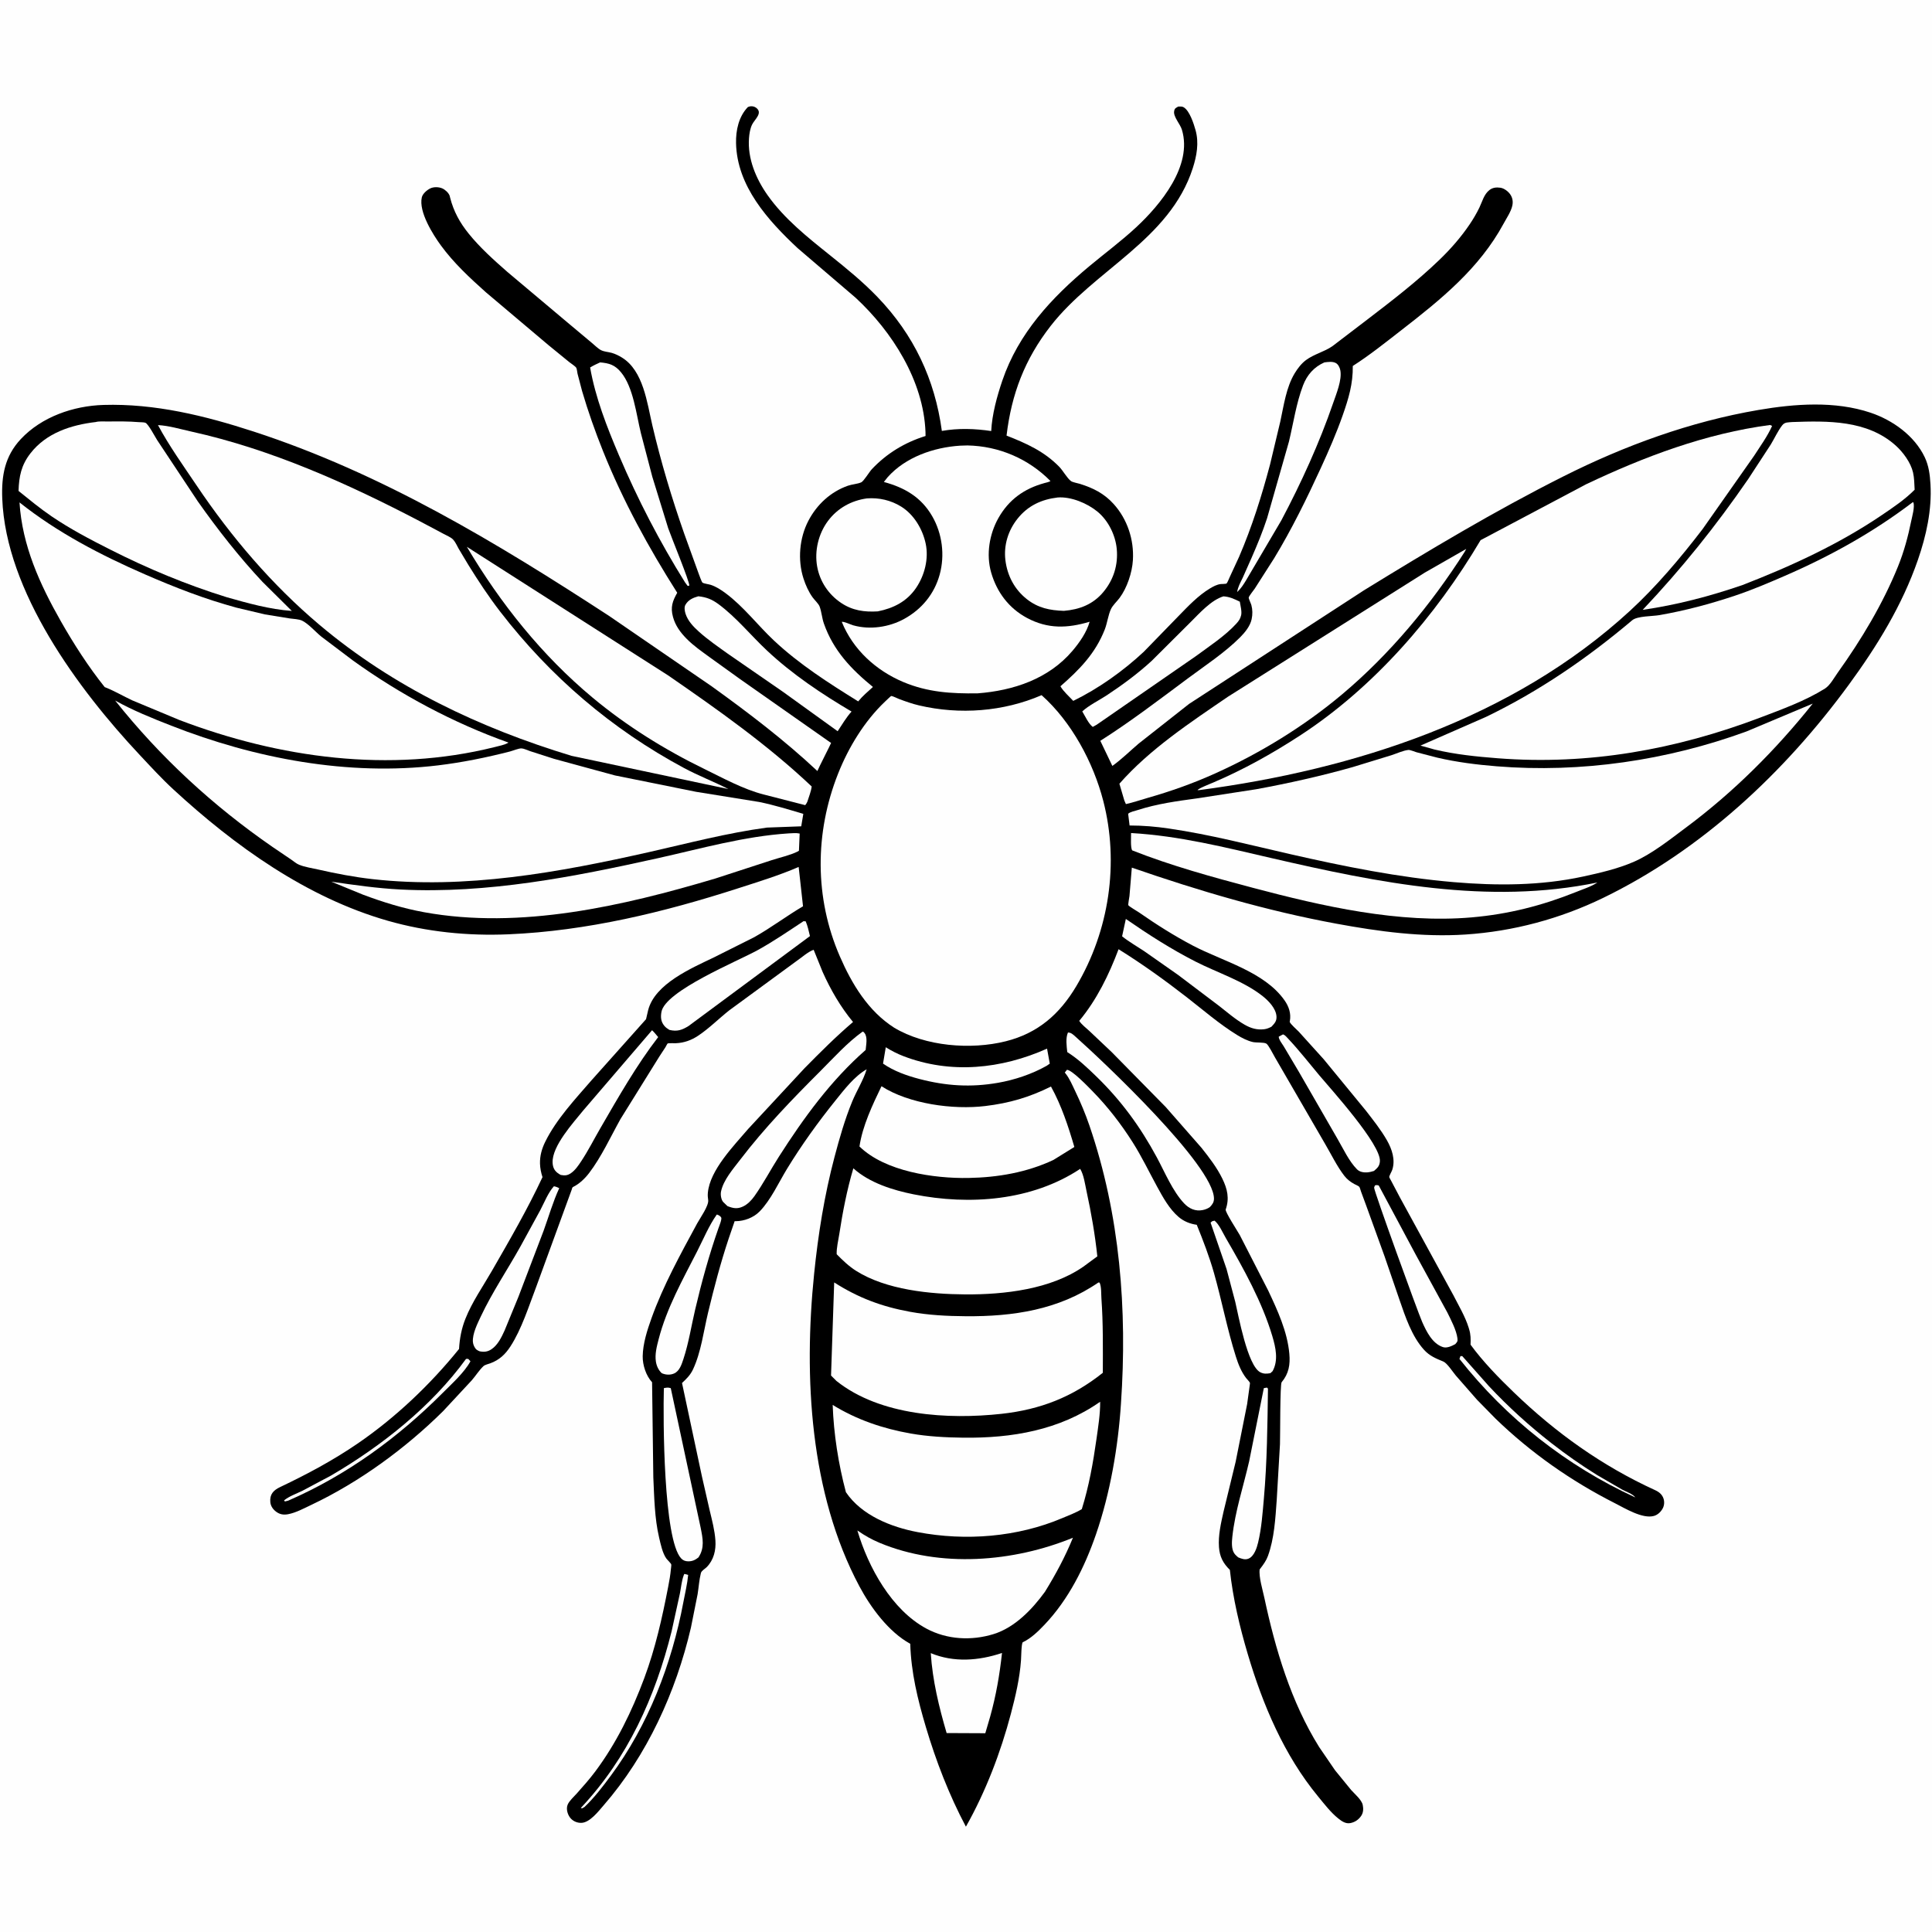 <svg version="1.1" xmlns="http://www.w3.org/2000/svg" style="display: block;" viewBox="0 0 2048 2048" width="1024" height="1024">
<path transform="translate(0,0)" fill="rgb(254,254,254)" d="M -0 -0 L 2048 0 L 2048 2048 L -0 2048 L -0 -0 z"/>
<path transform="translate(0,0)" fill="rgb(0,0,0)" d="M 792.754 113.5 C 793.818 113.087 794.287 112.841 795.516 112.699 C 797.694 112.446 799.859 112.983 801.553 114.256 C 808.947 119.807 799.963 126.524 797.27 132.014 C 795.154 136.328 794.341 141.653 793.975 146.408 C 792.307 168.074 801.351 189.464 813.671 206.908 C 831.353 231.945 856.07 251.543 879.802 270.545 C 897.312 284.566 914.688 298.724 930.254 314.928 C 968.679 354.93 990.963 401.927 998.405 456.801 C 1015.92 453.762 1033.22 454.329 1050.73 456.915 C 1051.62 439.187 1056.81 420.267 1062.48 403.544 C 1079.55 353.279 1114.66 315.602 1154.64 282.272 C 1171.15 268.5 1188.54 255.641 1204.31 241.001 C 1230.01 217.144 1264.42 175.729 1252.87 137.5 C 1251.05 131.463 1243.69 123.783 1244.63 118 C 1245.17 114.705 1246.34 114.476 1249 112.964 C 1251.18 112.978 1252.99 112.596 1254.89 113.782 C 1261.13 117.67 1265.39 131.029 1267.33 137.951 C 1271.1 151.391 1268.6 165.17 1264.42 178.194 C 1240 254.288 1159.98 286.072 1113.68 345.582 C 1086.25 380.836 1072.2 417.81 1066.98 461.757 C 1087.93 469.978 1106.83 478.386 1122.86 494.819 C 1126.79 498.842 1131.16 506.941 1135.35 510.008 C 1137.09 511.286 1142.44 512.186 1144.68 512.89 C 1158.82 517.337 1170.29 523.011 1180.39 534.132 C 1195.05 550.275 1202.22 572.093 1200.92 593.743 C 1200.13 606.971 1194.72 623.245 1186.77 633.874 C 1184.01 637.567 1179.51 641.64 1177.62 645.743 C 1174.66 652.148 1173.76 660.504 1171.08 667.336 C 1161.07 692.818 1144.23 709.888 1124.1 727.485 C 1127.24 732.972 1133.34 738.263 1137.68 742.972 C 1164.53 729.885 1190.62 711.294 1212.44 690.927 L 1249.53 652.786 C 1259.59 642.455 1270.07 631.353 1282.49 623.848 C 1285.95 621.757 1289.84 619.634 1293.89 619.147 C 1294.8 619.038 1299.74 619.067 1300.23 618.5 C 1301.48 617.049 1302.58 613.661 1303.52 611.81 L 1313.49 590.231 C 1327.19 558.414 1337.41 525.817 1346.3 492.398 L 1357.19 446.753 C 1360.85 429.922 1363.43 410.411 1372.5 395.59 C 1375.68 390.402 1379.5 385.359 1384.41 381.704 C 1392.93 375.355 1403.76 372.982 1412.41 366.969 L 1449.56 338.617 C 1475.82 318.509 1501.79 298.573 1525.67 275.6 C 1537.62 264.111 1548.47 251.719 1557.79 237.996 C 1561.68 232.269 1565.22 226.24 1568.23 220 C 1571.33 213.564 1572.99 206.097 1578.81 201.5 C 1582.24 198.785 1586.24 198.389 1590.5 199.003 C 1594.55 199.587 1599.07 203.111 1601.21 206.489 C 1603.48 210.076 1604 213.89 1603.12 218 C 1601.79 224.282 1596.87 231.518 1593.79 237.214 C 1568.16 284.542 1527.45 317.465 1485.66 349.869 C 1468.79 362.953 1452.01 376.448 1434.01 387.958 C 1434.27 406.956 1429.56 422.419 1423.33 440.189 C 1416.65 459.221 1408.61 477.614 1400.21 495.931 C 1385.25 528.524 1369.25 561.138 1350.64 591.812 L 1330.03 624.048 C 1328.91 625.717 1323.9 631.856 1323.68 633.482 C 1323.54 634.569 1326.09 639.868 1326.5 641.363 C 1327.84 646.28 1327.85 651.402 1326.79 656.38 C 1325.23 663.651 1319.76 670.368 1314.62 675.532 C 1298.35 691.874 1277.63 705.401 1259.16 719.146 C 1228.87 741.692 1198.27 765.069 1166.38 785.293 L 1179.14 811.902 C 1188.91 804.988 1197.84 796.049 1206.99 788.283 L 1260.47 746.171 L 1445.79 625.794 C 1514.9 583.289 1584.64 541.543 1657.16 505.058 C 1722.33 472.271 1791.86 446.927 1863.91 434.608 C 1902.6 427.992 1945.17 424.805 1982.94 437.502 C 2006.29 445.354 2029.35 461.801 2040.21 484.489 C 2044.61 493.673 2045.79 503.226 2046.38 513.285 C 2047.96 540.565 2041.92 567.815 2033.06 593.471 C 2016.41 641.664 1989.71 685.023 1959.72 725.979 C 1891.56 819.031 1803.7 901.215 1699.29 951.863 C 1653.71 973.973 1604.11 987.305 1553.5 990.625 C 1507.42 993.648 1461.75 987.466 1416.57 979.132 C 1342.4 965.45 1270.94 944.346 1199.78 919.712 L 1197.29 949.803 C 1197.11 951.277 1195.7 958.74 1196.07 959.546 C 1196.6 960.727 1205.57 965.946 1207.35 967.18 C 1225.68 979.948 1244.6 991.935 1264.39 1002.34 C 1296.07 1018.99 1340.26 1029.95 1361.66 1060.41 C 1366.27 1066.97 1368.74 1074.28 1367.31 1082.36 C 1367.26 1082.65 1367.03 1082.95 1367.14 1083.23 C 1368.08 1085.76 1374.56 1091.29 1376.65 1093.5 L 1403.09 1122.75 L 1447.9 1177.33 C 1455.73 1187.47 1463.9 1197.69 1470.25 1208.84 C 1475.52 1218.09 1479.34 1229.38 1475.87 1240 C 1475.18 1242.11 1472.82 1245.78 1472.64 1247.75 C 1472.61 1248.04 1474.31 1251.01 1474.49 1251.34 L 1483.81 1269.03 L 1540.63 1372.97 C 1546.2 1383.92 1553.19 1395.58 1556.82 1407.31 L 1557.31 1408.97 C 1559.1 1414.73 1559.05 1419.46 1558.84 1425.4 C 1572.05 1443.48 1588.73 1460.56 1604.85 1476.09 C 1649.4 1519 1698.21 1553.88 1754.59 1579.67 C 1758.72 1581.56 1762.04 1584.25 1763.45 1588.74 C 1764.49 1592.05 1764.22 1595.87 1762.58 1598.93 C 1760.61 1602.62 1757.31 1605.8 1753.24 1606.95 C 1741.17 1610.34 1722.53 1598.87 1712.03 1593.55 C 1665.54 1570 1622.83 1540.09 1585.36 1503.83 L 1565.63 1483.72 L 1543.13 1458.01 C 1540.21 1454.53 1533.96 1444.92 1530.04 1443.31 C 1522.11 1440.04 1515.46 1437.4 1509.5 1430.82 C 1496.57 1416.57 1489.73 1395.84 1483.55 1377.95 L 1467.59 1331.47 L 1448.22 1277.94 L 1442.72 1263.03 C 1442.38 1262.13 1441.49 1258.67 1440.87 1258.04 C 1439.86 1257 1436.85 1255.8 1435.5 1255.06 C 1431.49 1252.84 1427.96 1250.14 1425.12 1246.5 C 1417.38 1236.6 1411.07 1223.47 1404.62 1212.53 L 1351.54 1120.9 C 1349.69 1117.82 1344.7 1107.62 1342.32 1106.24 C 1339.67 1104.72 1331.66 1105.41 1328.14 1104.62 C 1322.31 1103.31 1316.37 1100.22 1311.31 1097.1 C 1292.4 1085.45 1275.05 1070.33 1257.52 1056.72 C 1234.5 1038.84 1210.48 1021.61 1185.73 1006.21 C 1175.54 1033.24 1162.64 1059.84 1144.03 1082.15 C 1146.44 1086.03 1151.28 1089.6 1154.67 1092.78 L 1178.24 1115.07 L 1235.74 1173.52 L 1273.57 1216.66 C 1281.76 1226.98 1289.91 1237.48 1295.72 1249.39 C 1301.07 1260.35 1303.42 1270.35 1299.29 1282.09 C 1298.45 1284.47 1311.76 1304.84 1314.21 1309.22 L 1344.28 1367.9 C 1354.22 1388.97 1364.69 1411.58 1366.76 1435.1 C 1367.78 1446.63 1366.2 1456.11 1358.58 1465.24 C 1356.82 1467.34 1357.14 1522.43 1356.83 1530.89 L 1353.38 1590.04 C 1351.96 1609.59 1350.82 1630.99 1344.01 1649.54 C 1342.26 1654.31 1339.23 1658.53 1336.15 1662.52 L 1335.3 1663.61 C 1334.25 1671.67 1338.53 1685.57 1340.23 1693.57 C 1351.91 1748.32 1368.5 1804.04 1398.31 1851.87 L 1415.18 1876.53 L 1432.27 1897.48 C 1435.86 1901.53 1443.44 1907.88 1444.55 1913.29 C 1445.33 1917.11 1445.29 1921.14 1443.16 1924.5 C 1440.44 1928.78 1436.3 1931.66 1431.28 1932.57 C 1426.42 1933.45 1422.35 1930.62 1418.72 1927.73 C 1410.62 1921.29 1403.81 1912.3 1397.23 1904.32 C 1361.22 1860.63 1338.66 1807.3 1322.69 1753.43 C 1314.11 1724.51 1306.92 1694.18 1303.71 1664.15 C 1296.5 1657.1 1292.9 1650.12 1292.16 1640 C 1291.26 1627.53 1294.26 1614.59 1296.98 1602.5 L 1309.82 1549.62 L 1322.01 1488.42 L 1324.5 1470.45 C 1324.59 1469.61 1325.14 1466.41 1324.97 1465.79 C 1324.72 1464.88 1321.69 1461.78 1320.96 1460.83 C 1315.75 1454.08 1312.61 1446.04 1310.06 1437.98 C 1300.86 1408.93 1295.2 1378.8 1286.89 1349.49 C 1281.97 1332.17 1275.39 1315.02 1268.62 1298.34 C 1261.58 1297.36 1254.91 1294.74 1249.44 1290.07 C 1239.53 1281.6 1232.81 1269.29 1226.64 1258 C 1218.02 1242.22 1210.22 1225.91 1200.58 1210.72 C 1188.32 1191.41 1174.22 1173.17 1158.21 1156.82 C 1153.56 1152.07 1136.33 1134.12 1131 1134.04 L 1128.7 1137 L 1129.5 1137.9 C 1133.78 1143.27 1136.73 1150.35 1139.7 1156.51 C 1145.47 1168.52 1150.55 1180.6 1154.86 1193.2 C 1187.29 1287.84 1195.09 1388.54 1188.27 1487.76 C 1185.3 1533.8 1176.83 1582.91 1161.78 1626.5 C 1149.81 1661.19 1132.66 1695.59 1107.14 1722.36 C 1100.51 1729.31 1092.99 1736.69 1084.21 1740.84 C 1082.68 1741.57 1082.5 1757.22 1082.29 1760.12 C 1080.92 1779.16 1076.44 1798.24 1071.58 1816.65 C 1060.77 1857.64 1044.78 1899.41 1023.9 1936.36 C 1006.13 1902.88 992.195 1866.83 981.408 1830.55 C 972.792 1801.56 965.794 1772.83 964.901 1742.48 C 941.998 1729.94 923.023 1704.12 910.959 1681.5 C 858.44 1583.03 851.863 1459.47 862.983 1350.5 C 867.271 1308.48 873.798 1267.38 884.605 1226.51 C 889.847 1206.7 895.571 1186.56 903.399 1167.58 C 908.134 1156.1 915.104 1145.3 918.692 1133.48 C 905.537 1141.03 894.857 1155.12 885.462 1166.79 C 867.033 1189.69 849.601 1213.93 834.279 1239.02 C 825.494 1253.41 817.082 1272.02 805.361 1284.06 C 798.811 1290.78 789.02 1294.48 779.712 1294.52 C 778.247 1294.53 778.964 1294.2 778.177 1296.19 L 772.334 1313.24 C 763.776 1338.94 756.888 1365.17 750.567 1391.5 C 745.877 1411.04 743.14 1433.53 734.591 1451.66 C 731.77 1457.65 727.705 1461.62 722.966 1466.04 L 744.123 1565.27 L 752.269 1601 C 754.79 1611.54 757.62 1622.09 758.368 1632.95 C 759.08 1643.3 756.603 1653.6 749.185 1661.18 C 747.364 1663.04 743.633 1664.95 742.97 1667.55 C 741.154 1674.66 740.676 1682.62 739.502 1689.89 L 732.401 1725.39 C 716.554 1793.46 685.954 1860.78 639.844 1913.76 C 634.437 1919.98 625.283 1932.03 616.319 1932.3 C 612.178 1932.43 608.223 1930.89 605.312 1927.93 C 601.863 1924.42 599.745 1917.75 601.742 1913.02 C 603.502 1908.85 608.398 1904.57 611.432 1901.15 C 618.116 1893.61 624.855 1886.07 630.893 1878 C 653.432 1847.86 669.828 1814.07 682.932 1778.95 C 694.711 1747.37 701.934 1715.01 708.312 1682 C 709.522 1675.74 710.637 1669.61 711.188 1663.25 C 711.274 1662.26 711.762 1659.2 711.567 1658.41 C 711.246 1657.1 707.304 1653.43 706.287 1652 C 702.252 1646.32 700.276 1636.65 698.694 1629.94 C 693.859 1609.43 693.528 1587.02 692.543 1566.02 L 691.229 1465.25 C 684.821 1458.34 681.155 1447.08 681.288 1437.69 C 681.479 1424.25 686.108 1409.95 690.592 1397.41 C 702.989 1362.75 721.46 1329.28 738.981 1296.94 C 742.108 1291.17 751.6 1277.98 750.696 1272.06 C 750.282 1269.36 750.114 1267.21 750.354 1264.45 C 752.446 1240.37 777.973 1214.48 793.161 1196.65 L 852.97 1132.21 C 869.566 1115.41 886.256 1098.67 904.25 1083.36 C 891.042 1067.46 880.505 1049.2 872.047 1030.37 L 862.512 1006.81 C 856.514 1008.85 849.466 1015.32 844.076 1018.96 L 773.064 1070.99 C 762.078 1079.66 751.743 1090.12 740.147 1097.85 C 732.898 1102.68 725.189 1105.48 716.473 1105.85 C 715.348 1105.9 708.328 1105.68 707.786 1106.07 C 707.252 1106.46 705.85 1109.37 705.421 1110.08 L 698.929 1119.98 L 657.735 1186.26 C 647.245 1205.05 637.536 1226.37 624.5 1243.46 C 620.12 1249.2 614.174 1254.94 607.657 1258.14 C 606.398 1258.76 606.544 1259.58 606.089 1260.93 L 568.442 1364 C 560.615 1384.43 553.009 1408.89 541.068 1427.28 C 535.625 1435.67 529.376 1441.59 519.79 1445.14 C 517.727 1445.9 514.031 1446.71 512.488 1448.16 C 508.054 1452.3 504.124 1458.56 500.065 1463.23 L 469.722 1495.86 C 429.854 1535.37 380.808 1571.23 329.973 1595.24 C 322.273 1598.88 313.661 1603.61 305.28 1605.15 C 300.515 1606.03 296.527 1605.36 292.614 1602.4 C 289.358 1599.94 286.957 1596.51 286.555 1592.37 C 285.738 1583.95 289.982 1579.66 297.006 1576.32 C 325.679 1562.68 353.034 1548.08 379.273 1530.11 C 419.295 1502.7 456.156 1467.67 486.595 1429.97 C 487.264 1418.83 489.195 1408.46 493.312 1398.07 C 500.44 1380.07 511.898 1363.77 521.524 1347.03 C 540.168 1314.61 559.245 1281.72 575.067 1247.82 C 573.591 1243.33 572.542 1238.24 572.424 1233.5 C 572.217 1225.16 574.365 1217.64 578.033 1210.21 C 589.787 1186.4 609.864 1164.97 627.126 1145.05 L 684.835 1080.39 L 687.082 1070.75 C 694.255 1042.86 732.848 1026.4 756.436 1015.05 L 799.441 993.497 C 817.287 983.522 833.626 971.047 851.234 960.705 L 846.617 919.007 C 826.12 927.89 804.113 934.643 782.855 941.512 C 703.922 967.014 622.07 986.872 538.954 990.404 C 495.849 992.235 452.53 987.893 411.016 976.022 C 325.076 951.45 248.823 896.767 183.8 836.843 C 171.303 825.326 159.777 812.709 148.154 800.321 C 82.79 730.653 6.088 626.885 2.379 528.36 C 1.47 504.231 5.074 483.539 22.127 465.367 C 44.252 441.791 77.844 430.222 109.69 429.25 C 164.164 427.588 217.328 440.68 268.781 457.433 C 405.013 501.789 526.227 575.097 645.533 652.813 L 754.335 727.462 C 793.303 755.518 831.376 784.442 866.458 817.316 C 867.818 813.791 880.996 788.141 880.958 787.619 C 880.928 787.211 880.306 787.123 879.978 786.878 L 784.812 720.091 L 752.233 696.66 C 743.856 690.502 735.18 684.575 727.864 677.136 C 721.224 670.385 715.879 663.172 713.369 653.902 C 710.576 643.588 712.882 637.186 717.892 628.363 C 687.452 580.417 660.362 530.873 639.19 478.092 C 630.806 457.192 623.367 436.121 617.03 414.505 L 612.193 396.061 C 611.912 394.805 611.496 390.796 610.835 389.82 C 609.626 388.035 605.368 385.393 603.514 383.89 L 581.332 365.784 L 515.126 309.889 C 497.924 294.507 481.049 278.878 467.372 260.18 C 459.011 248.748 443.625 224.483 447.144 209.206 C 448.04 205.318 452.586 201.47 456 199.77 C 459.712 197.923 465.062 198.08 468.827 199.703 C 471.821 200.995 475.635 204.441 476.669 207.571 L 477.137 209.5 C 480.868 224.109 487.395 235.978 496.854 247.69 C 508.872 262.572 523.451 275.631 537.803 288.215 L 601.939 342.167 L 627.504 363.58 C 630.305 365.863 633.988 369.629 637.149 371.204 C 640.58 372.914 644.815 373.04 648.5 374.071 C 652.209 375.109 656.025 377.015 659.296 379.029 C 682.012 393.014 685.913 426.965 691.482 450.75 C 700.585 489.627 712.069 527.909 725.257 565.581 L 740.608 608.038 C 741.273 609.634 743.732 616.98 744.701 617.625 C 746.371 618.737 751.339 619.271 753.5 619.995 C 759.221 621.913 764.287 625.213 769.104 628.782 C 788.271 642.981 803.099 662.745 820.453 679.028 C 847.236 704.158 878.646 724.204 909.724 743.502 C 914.307 737.849 919.96 733.095 925.341 728.219 C 902.309 709.375 883.439 689.678 873.356 660.965 C 871.304 655.121 870.948 648.695 868.852 643 C 867.709 639.896 863.469 636.095 861.403 633.229 C 857.111 627.274 853.993 620.252 851.743 613.289 C 845.39 593.625 847.352 570.312 856.956 551.969 C 865.941 534.808 880.486 521.342 898.829 514.884 C 903.177 513.353 908.998 513.067 912.941 511.301 C 915.579 510.118 921.629 500.088 924.09 497.47 C 939.973 480.574 959.105 469.028 981.124 462.17 L 981.057 457.876 C 978.999 403.707 945.752 351.502 906.977 315.602 L 845.518 263.024 C 814.103 233.638 781.248 197.373 780.243 151.829 C 779.942 138.175 783.03 123.601 792.754 113.5 z"/>
<path transform="translate(0,0)" fill="rgb(254,254,254)" d="M 1548.17 1437.5 L 1550.08 1437.56 L 1578.36 1469.44 C 1598.79 1491.28 1620.97 1511.39 1644.55 1529.79 C 1660.12 1541.95 1676.21 1553.23 1693.01 1563.63 L 1719.61 1579.07 C 1723.65 1581.26 1730.84 1583.62 1733.5 1587.34 C 1660.37 1553.69 1596.94 1503.65 1547.07 1440.5 L 1548.17 1437.5 z"/>
<path transform="translate(0,0)" fill="rgb(254,254,254)" d="M 494.018 1440.5 L 496.347 1440.49 L 498.707 1443 C 492.205 1454.9 479.089 1466.72 469.463 1476.36 C 421.632 1524.27 367.65 1563.64 305.5 1590.76 L 302 1591.62 L 301.111 1590.5 C 306.22 1586.18 314.472 1583.28 320.539 1580.3 L 351 1564.1 C 404.671 1532.68 457.2 1491.1 494.018 1440.5 z"/>
<path transform="translate(0,0)" fill="rgb(254,254,254)" d="M 725.301 1668.5 C 726.739 1668.56 728.109 1669.1 729.487 1669.5 C 728.575 1679.16 726.195 1688.78 724.41 1698.32 C 712.159 1763.79 687.106 1828.9 647.275 1882.6 C 638.953 1893.82 629.758 1905.91 619.56 1915.5 L 617 1916.94 L 615.71 1916.5 C 665.46 1863.55 694.47 1799.1 711.929 1729.29 L 720.704 1689.28 C 721.948 1683.08 722.549 1675.87 724.725 1669.98 L 725.301 1668.5 z"/>
<path transform="translate(0,0)" fill="rgb(254,254,254)" d="M 938.966 1110.12 C 944.802 1113.81 951.048 1117 957.488 1119.48 C 1007.78 1138.87 1061.56 1133.2 1109.92 1111.6 L 1112.81 1127.5 L 1109.55 1129.76 C 1093.94 1138.59 1075.56 1144.74 1057.93 1147.81 C 1028.98 1152.87 1002.82 1151.14 974.549 1143.75 C 961.163 1140.24 947.475 1135.41 936.05 1127.46 L 938.966 1110.12 z"/>
<path transform="translate(0,0)" fill="rgb(254,254,254)" d="M 1285.09 1294.5 L 1287.53 1293.97 C 1292.47 1298.05 1296.21 1306.87 1299.5 1312.51 C 1318.36 1344.87 1338.03 1380.41 1348.76 1416.5 C 1352.3 1428.43 1355.34 1442.06 1348.99 1453.5 L 1346.65 1455.62 C 1342.75 1456.3 1339.67 1456.53 1336.03 1454.7 C 1322.35 1447.78 1312.8 1394.21 1309.41 1379.96 L 1300.21 1345.25 L 1283.26 1296.03 L 1285.09 1294.5 z"/>
<path transform="translate(0,0)" fill="rgb(254,254,254)" d="M 1339.71 1471.5 L 1343 1470.89 L 1344.1 1472 C 1343.54 1510.82 1343.18 1549.88 1339.76 1588.57 C 1338.38 1604.08 1337.29 1619.96 1333.65 1635.14 C 1332.29 1640.81 1329.52 1649.61 1323.59 1652.18 C 1319.85 1653.81 1315.97 1652.34 1312.5 1650.85 C 1311.01 1649.56 1309.38 1648.15 1308.29 1646.5 C 1305.22 1641.87 1305.76 1634.24 1306.33 1629 C 1309.24 1601.98 1318.05 1575.67 1324.11 1549.24 L 1339.71 1471.5 z"/>
<path transform="translate(0,0)" fill="rgb(254,254,254)" d="M 1457.6 1256.5 C 1460.17 1256.13 1458.87 1256.1 1461.5 1256.63 L 1500.61 1329.72 L 1534.26 1391.33 C 1538.06 1399.05 1543.89 1410.11 1544.95 1418.71 C 1545.36 1422.09 1544.71 1422.37 1542.65 1424.85 C 1538.89 1426.84 1533.79 1429.39 1529.5 1427.96 C 1518.22 1424.18 1512.1 1411.46 1507.56 1401.3 C 1503.02 1391.12 1456.31 1262.1 1456.64 1259.02 C 1456.74 1258.12 1457.28 1257.34 1457.6 1256.5 z"/>
<path transform="translate(0,0)" fill="rgb(254,254,254)" d="M 1360.02 1096.5 C 1362.23 1097.14 1364.01 1099.46 1365.57 1101.12 C 1377.13 1113.39 1387.65 1126.94 1398.5 1139.86 C 1410.82 1154.5 1464.14 1213.29 1462.75 1231.12 C 1462.35 1236.18 1460.11 1238.11 1456.48 1241.25 C 1454.13 1241.99 1451.81 1242.59 1449.34 1242.76 C 1445.53 1243.02 1441.29 1242.35 1438.5 1239.55 C 1429.97 1230.99 1423.71 1217.3 1417.57 1206.83 L 1376.76 1136.02 L 1360.88 1109.29 C 1359.2 1106.53 1355.52 1101.98 1355.5 1098.94 L 1360.02 1096.5 z"/>
<path transform="translate(0,0)" fill="rgb(254,254,254)" d="M 759.798 1287.5 L 760.447 1287.6 C 762.078 1288.24 763.531 1289.05 764.479 1290.55 C 765.514 1292.2 762.239 1300.12 761.537 1302.12 C 751.664 1330.3 743.71 1359.19 736.891 1388.25 C 732.873 1405.38 730.009 1423.81 724.515 1440.44 C 722.662 1446.04 720.432 1453.39 714.577 1455.94 C 710.366 1457.77 705.604 1457.46 701.5 1455.64 C 698.069 1452.5 696.042 1448.08 695.303 1443.5 C 694.02 1435.55 696.199 1427.35 698.174 1419.68 C 706.671 1386.69 723.58 1356.69 738.959 1326.56 C 745.484 1313.78 751.505 1299.21 759.798 1287.5 z"/>
<path transform="translate(0,0)" fill="rgb(254,254,254)" d="M 691.197 1092.09 C 693.54 1094.15 695.624 1097.01 697.692 1099.37 C 674.568 1129.41 655.54 1162.94 636.546 1195.7 C 629.798 1207.34 623.664 1219.52 616.253 1230.74 C 613.239 1235.3 609.85 1240.41 605.308 1243.55 C 601.553 1246.15 598.811 1246.31 594.418 1245.5 C 593.066 1244.8 591.822 1244.02 590.638 1243.05 C 587.296 1240.32 585.989 1236.81 585.784 1232.59 C 584.927 1214.97 607.757 1190.14 618.267 1177.11 L 691.197 1092.09 z"/>
<path transform="translate(0,0)" fill="rgb(254,254,254)" d="M 587.156 1257.5 C 589.271 1257.85 590.891 1258.59 592.823 1259.5 C 586.133 1273.92 581.683 1289.65 576.255 1304.6 L 549.473 1374.88 L 534.876 1410.41 C 531.584 1417.59 527.746 1425.68 521.009 1430.25 C 516.982 1432.98 513.161 1433.36 508.5 1432.45 C 507.394 1431.97 506.2 1431.51 505.251 1430.74 C 503.068 1428.95 501.484 1425.26 501.288 1422.5 C 500.678 1413.88 506.091 1403.12 509.673 1395.52 C 521.762 1369.88 537.804 1346.18 551.605 1321.46 L 572.608 1283.05 C 576.931 1274.9 580.978 1264.31 587.156 1257.5 z"/>
<path transform="translate(0,0)" fill="rgb(254,254,254)" d="M 703.714 1471.5 C 706.634 1470.9 708.112 1470.56 711.043 1471.5 L 742.739 1619.5 C 744.992 1630.92 747.141 1640.81 740.359 1650.97 C 736.907 1653.66 733.961 1655.11 729.5 1655.08 C 726.554 1655.06 724.094 1654.16 722.058 1651.98 C 703.21 1631.86 702.852 1504.1 703.714 1471.5 z"/>
<path transform="translate(0,0)" fill="rgb(254,254,254)" d="M 851.764 976.5 L 854.077 976.649 C 856.194 981.707 857.317 986.984 858.585 992.3 L 729.919 1087.6 C 722.901 1091.93 717.732 1093.74 709.528 1091.71 C 707.515 1090.44 705.757 1089.3 704.23 1087.44 C 700.596 1083.01 700.171 1078.47 701.126 1072.82 C 704.935 1050.31 781.976 1018.94 803.529 1006.99 C 820.155 997.779 835.898 986.951 851.764 976.5 z"/>
<path transform="translate(0,0)" fill="rgb(254,254,254)" d="M 1193.44 974.129 C 1217.15 990.531 1241.41 1006.1 1267.11 1019.23 C 1290.32 1031.09 1318.19 1039.83 1338.59 1056.03 C 1344.79 1060.96 1352.55 1069.04 1353.12 1077.3 C 1353.48 1082.51 1351.11 1084.78 1347.8 1088.36 C 1345.39 1089.63 1342.74 1090.75 1340 1091.05 C 1332.29 1091.92 1326.01 1090.02 1319.37 1086.23 C 1309.48 1080.57 1300.51 1072.7 1291.51 1065.72 L 1248.71 1033.38 L 1212.87 1008.26 C 1205.01 1003.05 1196.86 998.437 1189.48 992.537 L 1193.44 974.129 z"/>
<path transform="translate(0,0)" fill="rgb(254,254,254)" d="M 986.648 1752.39 C 1011.19 1762.56 1037.49 1760.47 1062.17 1752.22 C 1059.62 1775.59 1055.91 1797.06 1049.6 1819.75 L 1044.46 1837.3 L 1003.47 1837.11 C 995.306 1809.29 988.529 1781.43 986.648 1752.39 z"/>
<path transform="translate(0,0)" fill="rgb(254,254,254)" d="M 1296.91 632.147 C 1303.52 632.59 1308.38 634.954 1314.25 637.788 C 1314.89 641.875 1316.59 648.093 1315.67 652.096 C 1314.78 655.925 1313.28 658.091 1310.66 660.972 C 1298.76 674.075 1281.74 685.131 1267.53 695.64 L 1162.52 768.24 L 1158.36 770.559 C 1153.88 767.179 1150.21 759.039 1147.25 754.127 C 1154.24 747.617 1165.3 742.281 1173.43 736.897 C 1189.98 725.936 1206.14 714.02 1220.78 700.591 L 1262.03 659.5 C 1271.54 650.057 1283.84 636.114 1296.91 632.147 z"/>
<path transform="translate(0,0)" fill="rgb(254,254,254)" d="M 1132.08 1094.5 C 1135.43 1094.54 1137.47 1096.59 1139.92 1098.77 C 1169.27 1124.9 1286.53 1235.36 1286.86 1270.5 C 1286.9 1274.44 1285.17 1276.76 1282.56 1279.5 C 1280.44 1281.1 1277.58 1282.17 1275 1282.7 C 1267.25 1284.3 1260.53 1281.25 1255.28 1275.69 C 1243.03 1262.74 1234.79 1242.65 1226.3 1226.9 C 1208.75 1194.33 1188.32 1166.38 1161.71 1140.65 C 1151.88 1131.14 1142.92 1122.61 1131.34 1115.25 C 1130.69 1108.88 1129.43 1100.47 1132.08 1094.5 z"/>
<path transform="translate(0,0)" fill="rgb(254,254,254)" d="M 1403.91 384.151 C 1407.71 383.687 1412.47 382.928 1416 384.815 C 1418.62 386.214 1420.23 389.693 1420.79 392.5 C 1422.8 402.581 1416.42 417.842 1413.19 427.239 C 1398.6 469.636 1379.3 511.982 1358.28 551.601 L 1321.07 614.822 C 1318.17 619.617 1315.6 623.779 1311.44 627.613 C 1312.29 621.945 1314.97 617.438 1317.38 612.33 L 1326.72 591.317 C 1332.74 577.502 1338.53 563.539 1343.2 549.206 L 1366.35 468.082 C 1371.07 448.491 1374.1 427.414 1381.25 408.606 C 1385.5 397.413 1392.9 389.025 1403.91 384.151 z"/>
<path transform="translate(0,0)" fill="rgb(254,254,254)" d="M 636.145 384.153 C 645.837 384.987 651.848 386.845 658.304 394.653 C 671.49 410.598 674.51 439.523 679.396 459.252 L 691.506 505.511 L 708.299 559.906 C 711.18 568.325 731.115 616.722 730.707 620.761 L 729 621.145 L 726.264 617.503 C 699.275 574.316 676.013 529.403 656.085 482.558 C 643.396 452.728 631.171 421.607 625.553 389.552 C 628.934 387.421 632.524 385.82 636.145 384.153 z"/>
<path transform="translate(0,0)" fill="rgb(254,254,254)" d="M 914.49 1093.5 C 915.537 1093.94 915.341 1093.75 916.309 1094.92 C 919.986 1099.38 918.063 1107.64 917.624 1113.01 C 880.851 1145.16 851.884 1185.11 825.685 1226.1 C 816.909 1239.83 809.062 1254.83 799.663 1268.06 C 796.562 1272.43 792.389 1276.73 787.5 1279 C 781.48 1281.79 777.12 1280.86 771.164 1278.54 L 766.5 1274.05 C 764.378 1271.4 763.635 1266.43 764.289 1263.19 C 766.762 1250.92 777.172 1239.09 784.528 1229.46 C 810.364 1195.63 839.685 1165.32 869.752 1135.27 C 883.869 1121.16 898.235 1105.09 914.49 1093.5 z"/>
<path transform="translate(0,0)" fill="rgb(254,254,254)" d="M 740.281 632.084 C 749.098 633.056 754.795 635.348 761.906 640.641 C 780.679 654.614 795.823 673.438 812.849 689.433 C 839.791 714.742 870.947 735.529 902.683 754.283 C 897.053 760.442 892.608 768.198 887.95 775.132 L 829.903 733.298 L 771.595 693.027 C 761.211 685.555 750.401 678.191 740.895 669.628 C 735.023 664.339 729.166 658.256 726.691 650.569 C 725.842 647.934 725.101 643.755 726.524 641.231 C 729.55 635.868 734.574 633.658 740.281 632.084 z"/>
<path transform="translate(0,0)" fill="rgb(254,254,254)" d="M 918.94 528.327 C 931.758 527.356 944.333 530.22 955.314 537.035 C 968.862 545.443 978.074 561.024 981.299 576.429 C 984.626 592.321 980.114 609.864 971.151 623.129 C 961.384 637.585 947.14 644.784 930.429 648.093 C 916.258 648.933 903.773 647.218 891.726 639.18 C 878.283 630.21 869.027 616.391 866.198 600.41 C 863.272 583.879 867.585 565.823 877.615 552.313 C 887.666 538.777 902.428 530.582 918.94 528.327 z"/>
<path transform="translate(0,0)" fill="rgb(254,254,254)" d="M 1121.21 527.345 C 1135.44 526.311 1152.51 533.451 1163.34 542.334 C 1174.82 551.756 1182.45 567.258 1183.81 581.942 C 1185.36 598.813 1180.48 614.54 1169.55 627.623 C 1158.65 640.663 1144.38 646.153 1127.76 647.532 C 1112.84 647.011 1100.55 644.6 1088.55 635.172 C 1075.48 624.901 1067.79 610.315 1065.77 593.819 C 1063.83 577.917 1068.72 562.236 1078.64 549.812 C 1089.64 536.019 1104.01 529.383 1121.21 527.345 z"/>
<path transform="translate(0,0)" fill="rgb(254,254,254)" d="M 908.851 1622.36 C 916.507 1627.7 923.835 1631.88 932.474 1635.48 C 996.564 1662.24 1074.15 1655.97 1137.36 1630.05 C 1129.11 1650.27 1119.11 1668.86 1107.64 1687.43 C 1094.19 1705.94 1075.77 1725.25 1053.25 1732.2 C 1029.76 1739.46 1003.87 1738.11 982.059 1726.4 C 945.142 1706.58 920.371 1661.35 908.851 1622.36 z"/>
<path transform="translate(0,0)" fill="rgb(254,254,254)" d="M 1198.98 883.046 C 1250.35 886.015 1298.51 898.233 1348.33 909.739 C 1461.37 935.847 1577.73 959.405 1693.29 935.476 C 1686.8 939.93 1677.56 942.697 1670.28 945.724 C 1634.37 960.09 1598.77 969.103 1560.15 972.453 C 1483.02 979.144 1402.14 960.767 1328 941.092 C 1285.04 929.689 1241.61 917.786 1200.23 901.463 C 1198.2 898.809 1199.07 886.959 1198.98 883.046 z"/>
<path transform="translate(0,0)" fill="rgb(254,254,254)" d="M 836.039 883.421 C 839.836 883.292 843.993 882.732 847.689 883.603 L 846.918 901.799 L 845.629 902.613 C 837.515 906.687 826.471 909.029 817.745 911.906 L 758.072 931.329 C 660.266 960.429 551.629 985.594 449.5 966.976 C 427.151 962.902 405.975 956.322 384.753 948.367 L 351.175 934.603 C 375.626 938.186 400.047 941.681 424.761 942.926 C 516.594 947.551 608.039 929.543 697.195 909.767 C 743.341 899.531 788.644 886.493 836.039 883.421 z"/>
<path transform="translate(0,0)" fill="rgb(254,254,254)" d="M 934.41 1151.46 C 963.706 1170.26 1010.32 1176.56 1044.5 1172.43 C 1070.06 1169.34 1091.01 1163.21 1114.08 1151.78 C 1125.16 1171.75 1132.45 1193.99 1138.86 1215.84 L 1116.66 1229.59 C 1088.46 1242.86 1057.6 1248.15 1026.6 1248.69 C 990.049 1249.33 938.343 1241.89 911.081 1215.32 C 914.199 1193.69 924.975 1171.04 934.41 1151.46 z"/>
<path transform="translate(0,0)" fill="rgb(254,254,254)" d="M 494.896 579.639 L 708.223 715.944 C 760.868 752.259 813.878 789.672 860.423 833.7 C 859.801 838.933 857.414 844.713 855.841 849.792 C 855.14 851.376 854.61 852.186 853.55 853.5 L 809.718 842.237 C 788.127 836.764 766.592 824.881 746.578 815.122 C 704.567 794.638 664.243 769.566 628.288 739.618 C 574.464 694.79 530.529 639.711 494.896 579.639 z"/>
<path transform="translate(0,0)" fill="rgb(254,254,254)" d="M 1554.29 581.853 L 1552.5 585.156 C 1516.95 640.91 1473.21 693.613 1422.54 736.158 C 1382.51 769.77 1336.28 798.139 1288.7 819.624 C 1264.71 830.455 1241.22 838.791 1216 845.975 C 1208.5 848.111 1201.12 850.714 1193.5 852.367 L 1191.82 848.5 L 1186.61 830.778 C 1218.6 794.304 1261.98 765.683 1301.76 738.5 L 1510.43 606.945 L 1554.29 581.853 z"/>
<path transform="translate(0,0)" fill="rgb(254,254,254)" d="M 101.512 447.366 C 105.006 446.357 110.718 446.849 114.5 446.803 C 125.349 446.672 136.4 446.586 147.216 447.489 C 148.802 447.622 152.883 447.536 154.245 448.205 C 157.475 449.792 164.373 463.091 166.576 466.501 L 209.749 531.594 C 230.503 560.988 253.645 590.605 278.304 616.86 L 309.342 647.61 C 285.995 645.947 262.805 639.443 240.383 633.093 C 197.277 619.691 156.86 602.818 116.618 582.463 C 95.216 571.638 74.471 560.777 54.592 547.275 C 42.477 539.047 31.074 529.588 19.661 520.42 C 20.129 504.902 22.564 493.055 32.265 480.55 C 49.071 458.883 75.376 450.459 101.512 447.366 z"/>
<path transform="translate(0,0)" fill="rgb(254,254,254)" d="M 1899.88 447.375 C 1937.62 446.046 1979.1 445.254 2009.23 472.019 C 2017.24 479.131 2025.49 490.345 2027.9 500.849 C 2029.25 506.71 2029.27 513.133 2029.6 519.126 C 2019.44 529.413 2006.92 537.81 1994.99 545.908 C 1949.15 577.006 1898.31 600.32 1846.78 620.303 C 1812.11 632.161 1777.62 641.191 1741.33 646.475 C 1782.71 602.702 1819 557.472 1853.15 507.858 L 1877.03 471.301 C 1881.05 464.711 1884.48 456.952 1889.19 450.883 C 1892.04 447.206 1895.53 447.858 1899.88 447.375 z"/>
<path transform="translate(0,0)" fill="rgb(254,254,254)" d="M 904.589 1238.46 C 921.612 1253.87 946.536 1261.66 968.634 1266.07 C 1027.64 1277.86 1093.97 1272.94 1145.04 1239.04 C 1148.93 1245.52 1150.17 1255.37 1151.79 1262.81 C 1156.77 1285.74 1160.74 1308.48 1163.22 1331.81 L 1148.47 1342.66 C 1113.85 1366.77 1064.47 1372.39 1023.21 1372.12 C 986.101 1371.88 939.319 1367.33 907.394 1347.08 C 899.619 1342.14 893.361 1336.05 886.917 1329.53 C 886.673 1322.67 888.607 1315.18 889.655 1308.36 C 893.261 1284.88 897.803 1261.24 904.589 1238.46 z"/>
<path transform="translate(0,0)" fill="rgb(254,254,254)" d="M 1166.21 1485.92 C 1166.34 1499.04 1164.12 1512.49 1162.3 1525.46 C 1158.76 1550.62 1154.33 1575.43 1146.77 1599.72 C 1140.54 1603.57 1132.96 1606.32 1126.23 1609.19 C 1078.49 1629.47 1023.66 1633.76 972.812 1624.13 C 944.643 1618.8 913.363 1606.42 896.705 1581.8 C 888.833 1552.36 883.697 1519.77 882.679 1489.27 C 908.124 1505 936.098 1514.44 965.472 1519.6 C 983.654 1522.79 1002.53 1523.78 1020.96 1524 C 1072.62 1524.63 1123.12 1516.13 1166.21 1485.92 z"/>
<path transform="translate(0,0)" fill="rgb(254,254,254)" d="M 1164.33 1359.5 L 1165.62 1359.63 C 1167.72 1364.35 1167.18 1371.43 1167.56 1376.57 C 1169.44 1402.79 1169.09 1428.95 1169.04 1455.21 C 1136.86 1480.94 1102.75 1494.19 1061.8 1498.7 C 1005.04 1504.93 932.952 1500.82 886.673 1463.87 L 880.938 1458.13 L 884.278 1359.43 C 909.755 1375.74 934.73 1385.06 964.441 1390.51 C 984.167 1394.13 1003.86 1395.11 1023.86 1395.26 C 1073.86 1395.64 1122.28 1388.47 1164.33 1359.5 z"/>
<path transform="translate(0,0)" fill="rgb(254,254,254)" d="M 1017.72 472.429 L 1025.5 472.187 C 1058.86 472.835 1090.19 486.248 1113.56 509.944 C 1111.59 511.107 1109.34 511.478 1107.14 512.082 C 1085.68 517.981 1069.36 529.602 1058.31 549.236 C 1048.72 566.281 1045.19 587.953 1050.69 606.978 C 1056.68 627.712 1069.38 644.717 1088.63 655.023 C 1110.79 666.883 1131.5 666.094 1155.05 659.074 C 1151.98 670.195 1144.27 681.194 1136.88 689.893 C 1111.51 719.746 1074.28 732.07 1036.25 734.983 C 1008.53 735.355 983.435 733.892 957.5 722.957 C 928.631 710.784 904.178 688.614 892.33 659.202 C 894.324 658.576 902.042 662.191 904.5 662.884 C 922.185 667.868 942.553 664.857 958.538 656.031 C 977.136 645.763 990.445 629.587 996.082 609.138 C 1001.77 588.504 998.857 565.664 988.144 547.144 C 976.474 526.968 958.814 516.799 936.929 510.915 L 940.875 505.932 C 959.847 484.541 989.828 474.225 1017.72 472.429 z"/>
<path transform="translate(0,0)" fill="rgb(254,254,254)" d="M 2027.43 532.5 L 2028.33 532.545 C 2029.77 537.861 2027.1 546.784 2025.99 552.222 C 2022.6 568.793 2018.31 584.797 2011.95 600.5 C 1995.84 640.288 1973.02 678.131 1948.11 713 C 1944.28 718.35 1939.99 726.481 1934.5 729.926 C 1913.97 742.819 1889.04 751.895 1866.48 760.46 C 1776.44 794.637 1684.07 811.254 1587.79 803.801 C 1565.01 802.038 1542.96 799.792 1520.69 794.531 L 1505.77 790.36 L 1575.19 759.951 C 1631.72 732.672 1682.34 697.903 1730.21 657.5 C 1735.63 652.923 1751.59 653.359 1759 652.063 C 1786.34 647.28 1812.6 640.292 1838.89 631.522 C 1856.96 625.492 1874.34 618.081 1891.8 610.504 C 1940.26 589.476 1985.31 564.468 2027.43 532.5 z"/>
<path transform="translate(0,0)" fill="rgb(254,254,254)" d="M 20.672 532.585 C 60.808 564.512 106.763 588.424 153.641 608.849 C 185.538 622.748 217.095 635.043 250.749 644.167 L 280.8 651.291 L 307.052 655.56 C 311.031 656.109 317.016 656.251 320.5 658.042 C 327.325 661.551 334.441 669.803 340.563 674.786 L 374.1 700.131 C 424.277 736.262 480.727 766.421 539.004 787.159 C 535.049 789.754 528.812 790.689 524.23 791.965 C 413.066 819.702 296.051 803.568 190.162 763.242 L 140.188 742.402 C 130.82 738.02 121.84 732.697 112.242 728.858 L 110.979 728.366 C 93.647 706.678 78.15 682.571 64.45 658.465 C 42.154 619.235 23.519 578.344 20.672 532.585 z"/>
<path transform="translate(0,0)" fill="rgb(254,254,254)" d="M 1921.6 745.846 C 1882.51 794.852 1837.86 839.498 1787.53 876.988 C 1770.55 889.637 1750.85 905.428 1731.45 913.76 C 1714.72 920.949 1695.9 925.338 1678.15 929.173 C 1633.04 938.92 1586.89 939.018 1541.07 935.106 C 1482.63 930.118 1424.97 918.492 1367.83 905.461 C 1324.97 895.684 1282.72 884.649 1239.14 878.285 C 1225.17 876.204 1211.52 875.064 1197.41 875.056 L 1195.88 862.657 C 1197.81 860.645 1203.07 859.643 1205.76 858.77 C 1226.66 852 1247.32 849.279 1268.92 846.3 L 1331.66 836.62 C 1365.97 830.304 1400.3 822.664 1433.88 813.149 L 1474.88 800.588 C 1480.26 798.859 1487.57 795.489 1493.02 794.965 C 1494.76 794.797 1499.67 796.886 1501.55 797.419 L 1523.53 803.122 C 1544.29 807.965 1565.27 810.58 1586.49 812.303 C 1675.79 819.553 1767.33 806.063 1851.38 775.359 L 1921.6 745.846 z"/>
<path transform="translate(0,0)" fill="rgb(254,254,254)" d="M 122.044 742.583 C 140.781 753.085 161.494 761.379 181.445 769.214 C 270.219 804.073 368.976 822.829 464.432 811.312 C 489.912 808.238 515.651 803.015 540.517 796.622 C 543.811 795.775 549.908 793.148 552.979 793.33 C 555.459 793.477 559.435 795.433 561.998 796.266 L 587.272 804.385 L 651.805 821.975 L 737.817 839.339 L 804.912 850.151 C 820.535 853.343 836.259 858.193 851.543 862.742 L 849.339 875.937 L 813.026 877.277 C 770.704 882.961 729.698 893.841 688.126 903.222 C 592.639 924.768 493.011 942.974 394.888 931.918 C 375.413 929.724 356.417 926.087 337.32 921.738 C 330.82 920.258 323.275 919.185 317.092 916.698 C 314.173 915.524 311.432 913.05 308.812 911.297 L 289.081 897.923 C 225.737 854.162 170.062 802.869 122.044 742.583 z"/>
<path transform="translate(0,0)" fill="rgb(254,254,254)" d="M 167.457 450.616 C 179.106 451.223 191.2 454.91 202.601 457.427 C 287.494 476.166 368.669 512.602 445.418 552.746 L 470.348 565.998 C 473.354 567.641 478.003 569.499 480.309 571.949 C 482.706 574.496 484.442 578.519 486.151 581.565 L 496.524 598.898 C 507.054 615.889 517.955 632.452 530.174 648.293 C 583.303 717.175 648.362 772.955 725.023 814.098 C 740.392 822.346 756.649 828.553 772.169 836.439 L 605.906 801.235 C 508.706 771.763 416.812 728.25 338.696 662.394 C 288.303 619.91 245.216 569.311 208.487 514.714 C 194.511 493.938 179.278 472.698 167.457 450.616 z"/>
<path transform="translate(0,0)" fill="rgb(254,254,254)" d="M 1876.36 450.5 L 1878.5 451.482 C 1873.6 462.534 1865.92 473.029 1859.39 483.195 L 1804.84 560.844 C 1781.63 591.157 1755.75 621.861 1727.61 647.703 C 1603.29 761.854 1436.06 815.706 1271.58 837.5 L 1269.52 837.611 C 1269.48 836.125 1283.7 830.533 1285.79 829.643 C 1318.17 815.851 1348.3 799.023 1377.79 779.866 C 1456.4 728.802 1521.96 652.936 1569.48 572.604 L 1681.42 513.306 C 1743.21 483.974 1808.15 459.52 1876.36 450.5 z"/>
<path transform="translate(0,0)" fill="rgb(254,254,254)" d="M 1104.14 736.908 C 1135.8 765.099 1158.96 808.18 1169.5 848.943 C 1186.57 914.971 1175.74 986.626 1141.03 1045.18 C 1123.33 1075.03 1100.24 1095.25 1066.17 1103.79 C 1029.06 1113.09 980.8 1109.18 947.829 1089.39 C 920.292 1071.8 902.988 1043.08 890.24 1013.73 C 863.331 951.777 863.637 882.639 888.385 820.159 C 899.428 792.28 916.321 764.484 938.118 743.77 C 938.687 743.229 944.374 737.774 944.653 737.781 C 946.485 737.832 951.066 740.238 952.972 740.951 C 959.989 743.577 966.933 746.061 974.239 747.771 C 1017.31 757.857 1063.5 754.455 1104.14 736.908 z"/>
</svg>
